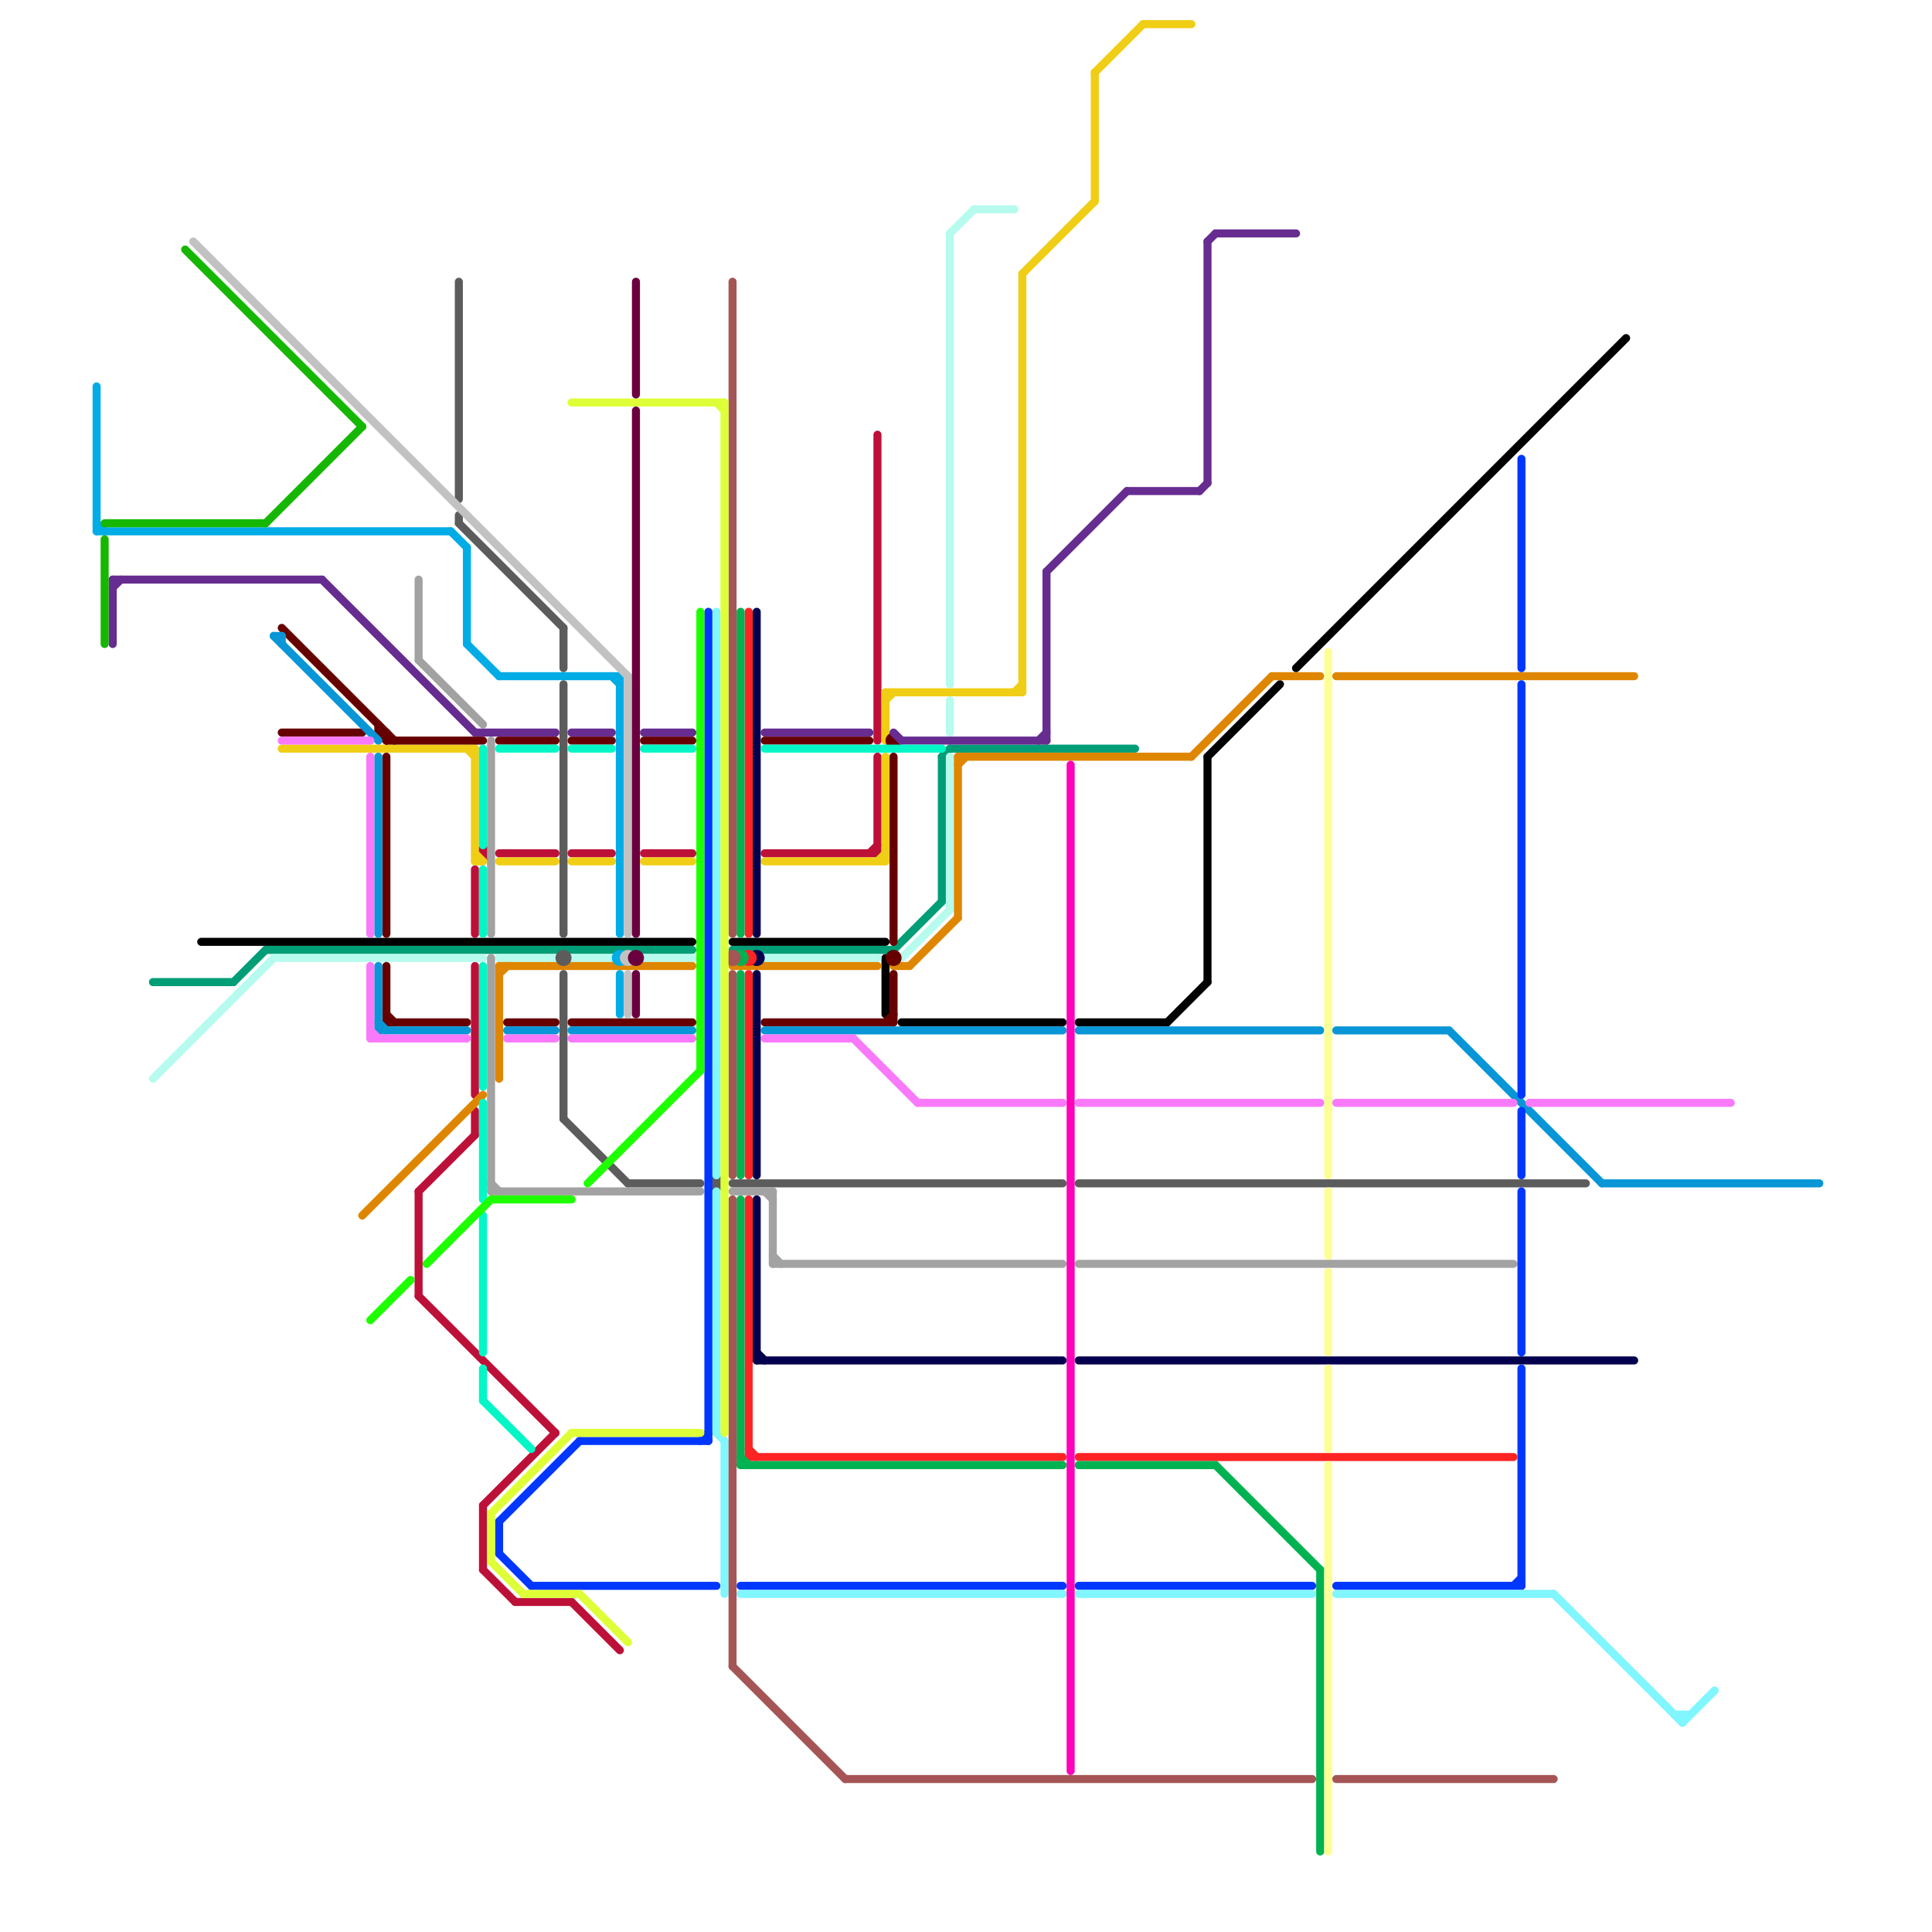 
<svg version="1.1" xmlns="http://www.w3.org/2000/svg" viewBox="0 0 240 240">
<style>line { stroke-width: 1; fill: none; stroke-linecap: round; stroke-linejoin: round; } .c0 { stroke: #bd1038 } .c1 { stroke: #f0ce15 } .c2 { stroke: #000000 } .c3 { stroke: #009e77 } .c4 { stroke: #b6fbed } .c5 { stroke: #df8600 } .c6 { stroke: #660000 } .c7 { stroke: #0896d7 } .c8 { stroke: #f979fb } .c9 { stroke: #5c5c5c } .c10 { stroke: #a2a2a2 } .c11 { stroke: #05004d } .c12 { stroke: #ff2424 } .c13 { stroke: #00b251 } .c14 { stroke: #0037ff } .c15 { stroke: #80f6ff } .c16 { stroke: #a55555 } .c17 { stroke: #662c90 } .c18 { stroke: #02f7c6 } .c19 { stroke: #00ace6 } .c20 { stroke: #16b701 } .c21 { stroke: #ff00bb } .c22 { stroke: #fdff94 } .c23 { stroke: #c2c2c2 } .c24 { stroke: #1eff00 } .c25 { stroke: #deff38 } .c26 { stroke: #6b003e }</style><line class="c0" x1="52" y1="148" x2="59" y2="141"/><line class="c0" x1="60" y1="195" x2="64" y2="199"/><line class="c0" x1="80" y1="106" x2="86" y2="106"/><line class="c0" x1="95" y1="106" x2="109" y2="106"/><line class="c0" x1="64" y1="199" x2="71" y2="199"/><line class="c0" x1="109" y1="94" x2="109" y2="106"/><line class="c0" x1="71" y1="106" x2="76" y2="106"/><line class="c0" x1="108" y1="106" x2="109" y2="105"/><line class="c0" x1="59" y1="120" x2="59" y2="136"/><line class="c0" x1="59" y1="138" x2="59" y2="141"/><line class="c0" x1="62" y1="106" x2="69" y2="106"/><line class="c0" x1="60" y1="187" x2="60" y2="195"/><line class="c0" x1="52" y1="161" x2="69" y2="178"/><line class="c0" x1="60" y1="187" x2="69" y2="178"/><line class="c0" x1="59" y1="108" x2="59" y2="116"/><line class="c0" x1="109" y1="54" x2="109" y2="92"/><line class="c0" x1="71" y1="199" x2="77" y2="205"/><line class="c0" x1="52" y1="148" x2="52" y2="161"/><circle cx="60" cy="106" r="1" fill="#bd1038" /><line class="c1" x1="142" y1="3" x2="148" y2="3"/><line class="c1" x1="71" y1="107" x2="76" y2="107"/><line class="c1" x1="110" y1="86" x2="110" y2="92"/><line class="c1" x1="59" y1="93" x2="59" y2="107"/><line class="c1" x1="95" y1="107" x2="110" y2="107"/><line class="c1" x1="109" y1="107" x2="110" y2="106"/><line class="c1" x1="136" y1="9" x2="136" y2="25"/><line class="c1" x1="80" y1="107" x2="86" y2="107"/><line class="c1" x1="110" y1="87" x2="111" y2="86"/><line class="c1" x1="110" y1="86" x2="127" y2="86"/><line class="c1" x1="110" y1="94" x2="110" y2="107"/><line class="c1" x1="58" y1="93" x2="59" y2="94"/><line class="c1" x1="62" y1="107" x2="69" y2="107"/><line class="c1" x1="136" y1="9" x2="142" y2="3"/><line class="c1" x1="127" y1="34" x2="136" y2="25"/><line class="c1" x1="59" y1="106" x2="60" y2="107"/><line class="c1" x1="127" y1="34" x2="127" y2="86"/><line class="c1" x1="35" y1="93" x2="59" y2="93"/><line class="c1" x1="59" y1="107" x2="60" y2="107"/><line class="c1" x1="126" y1="86" x2="127" y2="85"/><line class="c2" x1="112" y1="127" x2="132" y2="127"/><line class="c2" x1="25" y1="117" x2="86" y2="117"/><line class="c2" x1="145" y1="127" x2="150" y2="122"/><line class="c2" x1="150" y1="94" x2="150" y2="122"/><line class="c2" x1="161" y1="83" x2="202" y2="42"/><line class="c2" x1="110" y1="119" x2="110" y2="126"/><line class="c2" x1="134" y1="127" x2="145" y2="127"/><line class="c2" x1="91" y1="117" x2="110" y2="117"/><line class="c2" x1="150" y1="94" x2="159" y2="85"/><line class="c3" x1="19" y1="122" x2="29" y2="122"/><line class="c3" x1="33" y1="118" x2="86" y2="118"/><line class="c3" x1="117" y1="94" x2="117" y2="112"/><line class="c3" x1="117" y1="94" x2="118" y2="93"/><line class="c3" x1="111" y1="118" x2="117" y2="112"/><line class="c3" x1="29" y1="122" x2="33" y2="118"/><line class="c3" x1="118" y1="93" x2="141" y2="93"/><line class="c3" x1="91" y1="118" x2="111" y2="118"/><line class="c4" x1="112" y1="119" x2="118" y2="113"/><line class="c4" x1="95" y1="119" x2="109" y2="119"/><line class="c4" x1="34" y1="119" x2="60" y2="119"/><line class="c4" x1="118" y1="87" x2="118" y2="91"/><line class="c4" x1="121" y1="26" x2="126" y2="26"/><line class="c4" x1="118" y1="29" x2="121" y2="26"/><line class="c4" x1="62" y1="119" x2="69" y2="119"/><line class="c4" x1="80" y1="119" x2="86" y2="119"/><line class="c4" x1="71" y1="119" x2="76" y2="119"/><line class="c4" x1="118" y1="29" x2="118" y2="85"/><line class="c4" x1="19" y1="134" x2="34" y2="119"/><line class="c4" x1="118" y1="94" x2="118" y2="113"/><line class="c5" x1="111" y1="120" x2="113" y2="120"/><line class="c5" x1="119" y1="94" x2="119" y2="114"/><line class="c5" x1="62" y1="121" x2="63" y2="120"/><line class="c5" x1="119" y1="95" x2="120" y2="94"/><line class="c5" x1="148" y1="94" x2="158" y2="84"/><line class="c5" x1="62" y1="120" x2="62" y2="134"/><line class="c5" x1="45" y1="151" x2="60" y2="136"/><line class="c5" x1="119" y1="94" x2="148" y2="94"/><line class="c5" x1="158" y1="84" x2="164" y2="84"/><line class="c5" x1="62" y1="120" x2="86" y2="120"/><line class="c5" x1="91" y1="120" x2="109" y2="120"/><line class="c5" x1="113" y1="120" x2="119" y2="114"/><line class="c5" x1="166" y1="84" x2="203" y2="84"/><line class="c6" x1="35" y1="91" x2="45" y2="91"/><line class="c6" x1="47" y1="90" x2="47" y2="91"/><line class="c6" x1="35" y1="78" x2="49" y2="92"/><line class="c6" x1="48" y1="94" x2="48" y2="116"/><line class="c6" x1="48" y1="120" x2="48" y2="127"/><line class="c6" x1="48" y1="127" x2="58" y2="127"/><line class="c6" x1="110" y1="127" x2="111" y2="126"/><line class="c6" x1="48" y1="126" x2="49" y2="127"/><line class="c6" x1="48" y1="92" x2="60" y2="92"/><line class="c6" x1="111" y1="94" x2="111" y2="117"/><line class="c6" x1="63" y1="127" x2="69" y2="127"/><line class="c6" x1="71" y1="92" x2="76" y2="92"/><line class="c6" x1="47" y1="91" x2="48" y2="92"/><line class="c6" x1="71" y1="127" x2="86" y2="127"/><line class="c6" x1="95" y1="92" x2="108" y2="92"/><line class="c6" x1="62" y1="92" x2="69" y2="92"/><line class="c6" x1="80" y1="92" x2="86" y2="92"/><line class="c6" x1="111" y1="121" x2="111" y2="127"/><line class="c6" x1="48" y1="91" x2="48" y2="92"/><line class="c6" x1="47" y1="91" x2="48" y2="91"/><line class="c6" x1="95" y1="127" x2="111" y2="127"/><circle cx="111" cy="92" r="1" fill="#660000" /><circle cx="111" cy="119" r="1" fill="#660000" /><line class="c7" x1="47" y1="128" x2="58" y2="128"/><line class="c7" x1="166" y1="128" x2="180" y2="128"/><line class="c7" x1="134" y1="128" x2="164" y2="128"/><line class="c7" x1="199" y1="147" x2="226" y2="147"/><line class="c7" x1="35" y1="79" x2="35" y2="80"/><line class="c7" x1="47" y1="120" x2="47" y2="128"/><line class="c7" x1="34" y1="79" x2="47" y2="92"/><line class="c7" x1="34" y1="79" x2="35" y2="79"/><line class="c7" x1="47" y1="127" x2="48" y2="128"/><line class="c7" x1="63" y1="128" x2="69" y2="128"/><line class="c7" x1="180" y1="128" x2="199" y2="147"/><line class="c7" x1="47" y1="94" x2="47" y2="116"/><line class="c7" x1="71" y1="128" x2="86" y2="128"/><line class="c7" x1="95" y1="128" x2="132" y2="128"/><line class="c8" x1="46" y1="129" x2="58" y2="129"/><line class="c8" x1="63" y1="129" x2="69" y2="129"/><line class="c8" x1="46" y1="128" x2="47" y2="129"/><line class="c8" x1="190" y1="137" x2="215" y2="137"/><line class="c8" x1="46" y1="94" x2="46" y2="116"/><line class="c8" x1="71" y1="129" x2="86" y2="129"/><line class="c8" x1="106" y1="129" x2="114" y2="137"/><line class="c8" x1="134" y1="137" x2="164" y2="137"/><line class="c8" x1="46" y1="120" x2="46" y2="129"/><line class="c8" x1="114" y1="137" x2="132" y2="137"/><line class="c8" x1="166" y1="137" x2="188" y2="137"/><line class="c8" x1="35" y1="92" x2="46" y2="92"/><line class="c8" x1="95" y1="129" x2="106" y2="129"/><line class="c9" x1="78" y1="147" x2="87" y2="147"/><line class="c9" x1="70" y1="78" x2="70" y2="83"/><line class="c9" x1="70" y1="121" x2="70" y2="139"/><line class="c9" x1="134" y1="147" x2="197" y2="147"/><line class="c9" x1="70" y1="139" x2="78" y2="147"/><line class="c9" x1="57" y1="65" x2="70" y2="78"/><line class="c9" x1="57" y1="64" x2="57" y2="65"/><line class="c9" x1="57" y1="35" x2="57" y2="62"/><line class="c9" x1="91" y1="147" x2="132" y2="147"/><line class="c9" x1="70" y1="85" x2="70" y2="116"/><circle cx="89" cy="147" r="1" fill="#5c5c5c" /><circle cx="70" cy="119" r="1" fill="#5c5c5c" /><line class="c10" x1="61" y1="92" x2="61" y2="116"/><line class="c10" x1="91" y1="148" x2="96" y2="148"/><line class="c10" x1="61" y1="147" x2="62" y2="148"/><line class="c10" x1="96" y1="148" x2="96" y2="157"/><line class="c10" x1="134" y1="157" x2="188" y2="157"/><line class="c10" x1="52" y1="72" x2="52" y2="82"/><line class="c10" x1="52" y1="82" x2="60" y2="90"/><line class="c10" x1="96" y1="156" x2="97" y2="157"/><line class="c10" x1="61" y1="119" x2="61" y2="148"/><line class="c10" x1="95" y1="148" x2="96" y2="149"/><line class="c10" x1="96" y1="157" x2="132" y2="157"/><line class="c10" x1="61" y1="148" x2="87" y2="148"/><line class="c11" x1="94" y1="121" x2="94" y2="146"/><line class="c11" x1="94" y1="169" x2="132" y2="169"/><line class="c11" x1="94" y1="168" x2="95" y2="169"/><line class="c11" x1="94" y1="76" x2="94" y2="116"/><line class="c11" x1="94" y1="149" x2="94" y2="169"/><line class="c11" x1="134" y1="169" x2="203" y2="169"/><circle cx="94" cy="119" r="1" fill="#05004d" /><line class="c12" x1="93" y1="180" x2="94" y2="181"/><line class="c12" x1="93" y1="149" x2="93" y2="181"/><line class="c12" x1="93" y1="121" x2="93" y2="146"/><line class="c12" x1="134" y1="181" x2="188" y2="181"/><line class="c12" x1="93" y1="181" x2="132" y2="181"/><line class="c12" x1="93" y1="76" x2="93" y2="116"/><circle cx="93" cy="119" r="1" fill="#ff2424" /><line class="c13" x1="92" y1="76" x2="92" y2="116"/><line class="c13" x1="151" y1="182" x2="164" y2="195"/><line class="c13" x1="134" y1="182" x2="151" y2="182"/><line class="c13" x1="92" y1="149" x2="92" y2="182"/><line class="c13" x1="92" y1="181" x2="93" y2="182"/><line class="c13" x1="164" y1="195" x2="164" y2="230"/><line class="c13" x1="92" y1="182" x2="132" y2="182"/><line class="c13" x1="92" y1="121" x2="92" y2="146"/><circle cx="92" cy="119" r="1" fill="#00b251" /><line class="c14" x1="189" y1="57" x2="189" y2="83"/><line class="c14" x1="166" y1="197" x2="189" y2="197"/><line class="c14" x1="62" y1="189" x2="72" y2="179"/><line class="c14" x1="134" y1="197" x2="163" y2="197"/><line class="c14" x1="72" y1="179" x2="88" y2="179"/><line class="c14" x1="189" y1="138" x2="189" y2="146"/><line class="c14" x1="88" y1="76" x2="88" y2="179"/><line class="c14" x1="189" y1="85" x2="189" y2="136"/><line class="c14" x1="189" y1="148" x2="189" y2="168"/><line class="c14" x1="87" y1="179" x2="88" y2="178"/><line class="c14" x1="188" y1="197" x2="189" y2="196"/><line class="c14" x1="62" y1="193" x2="66" y2="197"/><line class="c14" x1="62" y1="189" x2="62" y2="193"/><line class="c14" x1="92" y1="197" x2="132" y2="197"/><line class="c14" x1="66" y1="197" x2="89" y2="197"/><line class="c14" x1="189" y1="170" x2="189" y2="197"/><line class="c15" x1="89" y1="76" x2="89" y2="146"/><line class="c15" x1="166" y1="198" x2="193" y2="198"/><line class="c15" x1="92" y1="198" x2="132" y2="198"/><line class="c15" x1="89" y1="148" x2="89" y2="178"/><line class="c15" x1="89" y1="178" x2="90" y2="179"/><line class="c15" x1="134" y1="198" x2="163" y2="198"/><line class="c15" x1="90" y1="179" x2="90" y2="198"/><line class="c15" x1="208" y1="213" x2="210" y2="213"/><line class="c15" x1="209" y1="214" x2="213" y2="210"/><line class="c15" x1="209" y1="213" x2="209" y2="214"/><line class="c15" x1="193" y1="198" x2="209" y2="214"/><line class="c16" x1="91" y1="149" x2="91" y2="207"/><line class="c16" x1="105" y1="221" x2="163" y2="221"/><line class="c16" x1="91" y1="35" x2="91" y2="116"/><line class="c16" x1="166" y1="221" x2="193" y2="221"/><line class="c16" x1="91" y1="121" x2="91" y2="146"/><line class="c16" x1="91" y1="207" x2="105" y2="221"/><circle cx="91" cy="119" r="1" fill="#a55555" /><line class="c17" x1="151" y1="29" x2="161" y2="29"/><line class="c17" x1="140" y1="61" x2="149" y2="61"/><line class="c17" x1="59" y1="91" x2="69" y2="91"/><line class="c17" x1="80" y1="91" x2="86" y2="91"/><line class="c17" x1="71" y1="91" x2="76" y2="91"/><line class="c17" x1="129" y1="92" x2="130" y2="91"/><line class="c17" x1="40" y1="72" x2="59" y2="91"/><line class="c17" x1="130" y1="71" x2="130" y2="92"/><line class="c17" x1="150" y1="30" x2="151" y2="29"/><line class="c17" x1="130" y1="71" x2="140" y2="61"/><line class="c17" x1="95" y1="91" x2="108" y2="91"/><line class="c17" x1="14" y1="72" x2="14" y2="80"/><line class="c17" x1="149" y1="61" x2="150" y2="60"/><line class="c17" x1="14" y1="73" x2="15" y2="72"/><line class="c17" x1="150" y1="30" x2="150" y2="60"/><line class="c17" x1="111" y1="91" x2="112" y2="92"/><line class="c17" x1="112" y1="92" x2="130" y2="92"/><line class="c17" x1="14" y1="72" x2="40" y2="72"/><line class="c18" x1="60" y1="93" x2="60" y2="105"/><line class="c18" x1="80" y1="93" x2="86" y2="93"/><line class="c18" x1="71" y1="93" x2="76" y2="93"/><line class="c18" x1="62" y1="93" x2="69" y2="93"/><line class="c18" x1="60" y1="108" x2="60" y2="116"/><line class="c18" x1="60" y1="120" x2="60" y2="135"/><line class="c18" x1="60" y1="137" x2="60" y2="149"/><line class="c18" x1="60" y1="174" x2="66" y2="180"/><line class="c18" x1="60" y1="151" x2="60" y2="168"/><line class="c18" x1="95" y1="93" x2="117" y2="93"/><line class="c18" x1="60" y1="170" x2="60" y2="174"/><line class="c19" x1="58" y1="80" x2="62" y2="84"/><line class="c19" x1="76" y1="84" x2="77" y2="85"/><line class="c19" x1="58" y1="68" x2="58" y2="80"/><line class="c19" x1="12" y1="65" x2="13" y2="66"/><line class="c19" x1="12" y1="66" x2="56" y2="66"/><line class="c19" x1="62" y1="84" x2="77" y2="84"/><line class="c19" x1="77" y1="121" x2="77" y2="126"/><line class="c19" x1="56" y1="66" x2="58" y2="68"/><line class="c19" x1="12" y1="48" x2="12" y2="66"/><line class="c19" x1="77" y1="84" x2="77" y2="116"/><circle cx="77" cy="119" r="1" fill="#00ace6" /><line class="c20" x1="33" y1="65" x2="45" y2="53"/><line class="c20" x1="23" y1="31" x2="45" y2="53"/><line class="c20" x1="13" y1="65" x2="33" y2="65"/><line class="c20" x1="13" y1="67" x2="13" y2="80"/><line class="c21" x1="133" y1="95" x2="133" y2="220"/><line class="c22" x1="165" y1="170" x2="165" y2="180"/><line class="c22" x1="165" y1="158" x2="165" y2="168"/><line class="c22" x1="165" y1="182" x2="165" y2="230"/><line class="c22" x1="165" y1="148" x2="165" y2="156"/><line class="c22" x1="165" y1="81" x2="165" y2="146"/><line class="c23" x1="24" y1="30" x2="78" y2="84"/><line class="c23" x1="78" y1="121" x2="78" y2="126"/><line class="c23" x1="78" y1="84" x2="78" y2="116"/><circle cx="78" cy="119" r="1" fill="#c2c2c2" /><line class="c24" x1="61" y1="149" x2="71" y2="149"/><line class="c24" x1="53" y1="157" x2="61" y2="149"/><line class="c24" x1="87" y1="76" x2="87" y2="133"/><line class="c24" x1="46" y1="164" x2="51" y2="159"/><line class="c24" x1="73" y1="147" x2="87" y2="133"/><line class="c25" x1="90" y1="50" x2="90" y2="178"/><line class="c25" x1="65" y1="198" x2="72" y2="198"/><line class="c25" x1="71" y1="50" x2="90" y2="50"/><line class="c25" x1="61" y1="188" x2="61" y2="194"/><line class="c25" x1="71" y1="178" x2="87" y2="178"/><line class="c25" x1="89" y1="50" x2="90" y2="51"/><line class="c25" x1="72" y1="198" x2="78" y2="204"/><line class="c25" x1="61" y1="188" x2="71" y2="178"/><line class="c25" x1="61" y1="194" x2="65" y2="198"/><line class="c26" x1="79" y1="51" x2="79" y2="116"/><line class="c26" x1="79" y1="35" x2="79" y2="49"/><line class="c26" x1="79" y1="121" x2="79" y2="126"/><circle cx="79" cy="119" r="1" fill="#6b003e" />


</svg>

